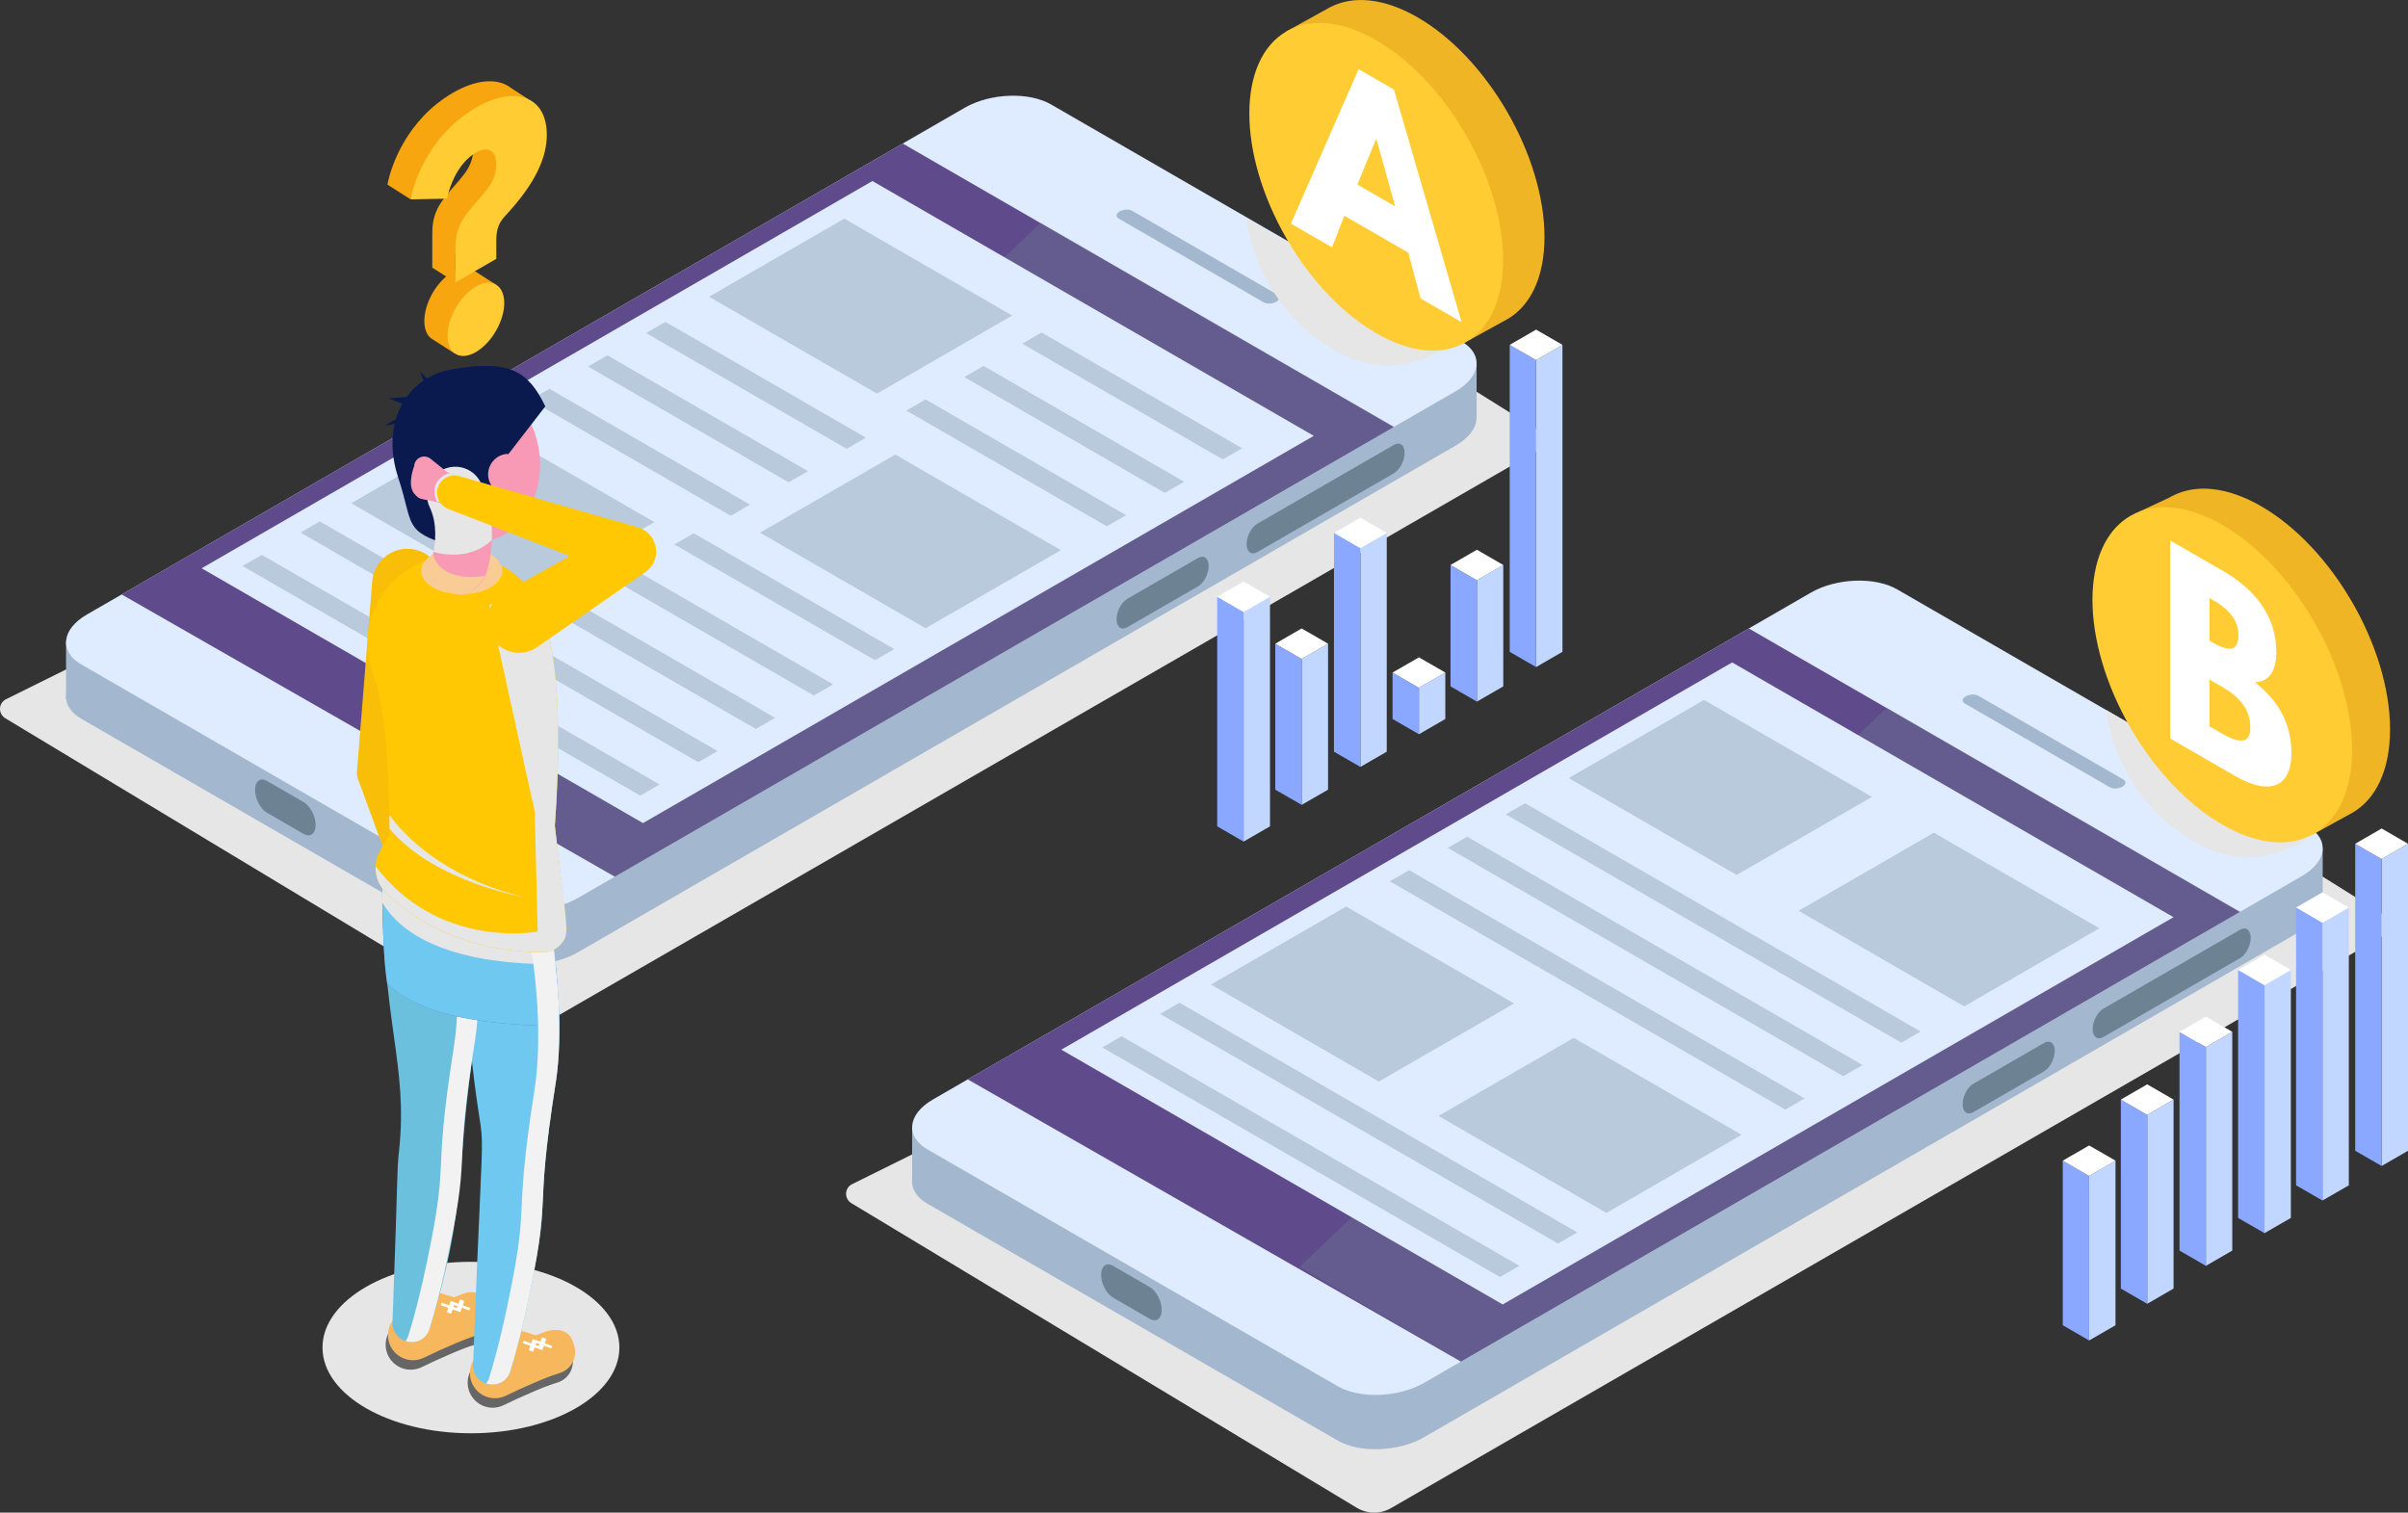 <?xml version="1.0" encoding="utf-8"?>
<!-- Generator: Adobe Illustrator 24.2.3, SVG Export Plug-In . SVG Version: 6.00 Build 0)  -->
<svg version="1.1" id="Layer_1" xmlns="http://www.w3.org/2000/svg" xmlns:xlink="http://www.w3.org/1999/xlink" x="0px" y="0px"
	 viewBox="0 0 497.66 312.65" style="enable-background:new 0 0 497.66 312.65;" xml:space="preserve">
<rect x="0" y="0" width="497.66" height="312.65" fill="#333333" stroke="none"/>
<style type="text/css">
	.st0{fill:#F1F5F7;}
	.st1{fill:none;stroke:#FFFFFF;stroke-miterlimit:10;}
	.st2{fill:#F0F5F7;}
	.st3{fill:none;stroke:#80EF4A;stroke-miterlimit:10;}
	.st4{fill:none;stroke:#80EF4A;stroke-width:5;stroke-linecap:round;stroke-miterlimit:10;}
	.st5{fill:none;stroke:#80EF4A;stroke-width:5;stroke-linecap:round;stroke-miterlimit:10;stroke-dasharray:0,15.166,0,0,0,0;}
	.st6{fill:#80EF4A;}
	.st7{fill:#FFFFFF;}
	.st8{fill:#EEEEEE;}
	.st9{fill:#98C0D9;}
	.st10{fill:#3E5B81;}
	.st11{fill:#4D4D4D;}
	.st12{fill:none;}
	.st13{fill:none;stroke:#CCCCCC;stroke-width:0.25;stroke-miterlimit:10;}
	.st14{clip-path:url(#SVGID_4_);}
	.st15{clip-path:url(#SVGID_8_);}
	.st16{clip-path:url(#SVGID_10_);}
	.st17{fill:none;stroke:#80EF4A;stroke-width:5;stroke-linecap:round;stroke-miterlimit:10;stroke-dasharray:0,16.366,0,0,0,0;}
	.st18{fill:#F2F2F2;}
	.st19{fill:#EF4446;}
	.st20{clip-path:url(#SVGID_14_);fill:#FFFFFF;}
	.st21{clip-path:url(#SVGID_14_);}
	.st22{opacity:0.6;}
	.st23{fill:none;stroke:#F2F2F2;stroke-width:5;stroke-miterlimit:10;}
	.st24{fill:none;stroke:#FFFFFF;stroke-width:2;stroke-linecap:round;stroke-miterlimit:10;}
	.st25{clip-path:url(#SVGID_18_);}
	.st26{clip-path:url(#SVGID_20_);}
	.st27{fill:#05365E;stroke:#FFFFFF;stroke-width:0.25;stroke-miterlimit:10;}
	.st28{fill:#05365E;stroke:#FFFFFF;stroke-width:0.75;stroke-miterlimit:10;}
	.st29{fill:#05365E;stroke:#FFFFFF;stroke-miterlimit:10;}
	.st30{fill:#05365E;}
	.st31{fill:#05365E;stroke:#FFFFFF;stroke-width:0.5;stroke-miterlimit:10;}
	.st32{clip-path:url(#SVGID_22_);}
	.st33{clip-path:url(#SVGID_24_);fill:#E0E0E0;}
	.st34{clip-path:url(#SVGID_28_);}
	.st35{clip-path:url(#SVGID_30_);fill-rule:evenodd;clip-rule:evenodd;fill:#FFFFFF;}
	.st36{clip-path:url(#SVGID_34_);}
	.st37{clip-path:url(#SVGID_36_);fill-rule:evenodd;clip-rule:evenodd;fill:#FFFFFF;}
	.st38{clip-path:url(#SVGID_38_);}
	.st39{clip-path:url(#SVGID_40_);fill:#FFFFFF;}
	.st40{clip-path:url(#SVGID_44_);fill-rule:evenodd;clip-rule:evenodd;fill:#FFFFFF;}
	.st41{clip-path:url(#SVGID_48_);fill-rule:evenodd;clip-rule:evenodd;fill:#FFFFFF;}
	.st42{clip-path:url(#SVGID_50_);}
	.st43{clip-path:url(#SVGID_52_);fill:#D9D9D9;}
	.st44{clip-path:url(#SVGID_54_);}
	.st45{clip-path:url(#SVGID_56_);fill:#F2F2F2;}
	.st46{clip-path:url(#SVGID_58_);}
	.st47{clip-path:url(#SVGID_60_);}
	.st48{clip-path:url(#SVGID_62_);}
	.st49{clip-path:url(#SVGID_68_);}
	.st50{clip-path:url(#SVGID_70_);fill-rule:evenodd;clip-rule:evenodd;fill:#FFFFFF;}
	.st51{clip-path:url(#SVGID_74_);}
	.st52{clip-path:url(#SVGID_76_);fill-rule:evenodd;clip-rule:evenodd;fill:#FFFFFF;}
	.st53{clip-path:url(#SVGID_78_);}
	.st54{clip-path:url(#SVGID_80_);fill:none;stroke:#FFFFFF;stroke-width:2;stroke-miterlimit:10;}
	.st55{clip-path:url(#SVGID_82_);fill-rule:evenodd;clip-rule:evenodd;fill:#FFFFFF;}
	.st56{clip-path:url(#SVGID_86_);fill-rule:evenodd;clip-rule:evenodd;fill:#FFFFFF;}
	.st57{clip-path:url(#SVGID_88_);}
	.st58{clip-path:url(#SVGID_90_);fill:#D9D9D9;}
	.st59{clip-path:url(#SVGID_92_);}
	.st60{clip-path:url(#SVGID_94_);fill:#FFFFFF;}
	.st61{clip-path:url(#SVGID_96_);}
	.st62{clip-path:url(#SVGID_98_);fill:#F2F2F2;}
	.st63{clip-path:url(#SVGID_100_);}
	.st64{clip-path:url(#SVGID_102_);fill:#FFFFFF;}
	.st65{clip-path:url(#SVGID_104_);}
	.st66{clip-path:url(#SVGID_106_);fill:#D9D9D9;}
	.st67{clip-path:url(#SVGID_108_);}
	.st68{fill:#E6E6E6;}
	.st69{clip-path:url(#SVGID_110_);}
	.st70{clip-path:url(#SVGID_112_);}
	.st71{clip-path:url(#SVGID_114_);}
	.st72{clip-path:url(#SVGID_116_);}
	.st73{clip-path:url(#SVGID_118_);}
	.st74{clip-path:url(#SVGID_120_);}
	.st75{fill:none;stroke:#80EF4A;stroke-width:5;stroke-linecap:round;stroke-miterlimit:10;stroke-dasharray:0,15.89,0,0,0,0;}
	.st76{clip-path:url(#SVGID_122_);}
	.st77{fill:#B3B3B3;}
	.st78{fill:none;stroke:#80EF4A;stroke-width:5;stroke-linecap:round;stroke-miterlimit:10;stroke-dasharray:0,15.945,0,0,0,0;}
	.st79{fill:none;stroke:#80EF4A;stroke-width:5;stroke-linecap:round;stroke-miterlimit:10;stroke-dasharray:0,16.348,0,0,0,0;}
	.st80{fill:none;stroke:#80EF4A;stroke-width:5;stroke-linecap:round;stroke-miterlimit:10;stroke-dasharray:0,15.794,0,0,0,0;}
	.st81{fill:none;stroke:#80EF4A;stroke-width:5;stroke-linecap:round;stroke-miterlimit:10;stroke-dasharray:0,14.102,0,0,0,0;}
	.st82{fill:#808080;}
	.st83{clip-path:url(#SVGID_124_);}
	.st84{fill:#F6F6F6;}
	.st85{clip-path:url(#SVGID_126_);}
	.st86{fill:none;stroke:#B3B3B3;stroke-width:5;stroke-miterlimit:10;}
	.st87{fill:none;stroke:#3AA986;stroke-width:5;stroke-linecap:round;stroke-miterlimit:10;}
	.st88{opacity:0.24;fill:url(#SVGID_127_);}
	.st89{opacity:0.24;fill:url(#SVGID_128_);}
	.st90{opacity:0.53;}
	.st91{fill:#8AA8FF;}
	.st92{fill:#DEEBFF;}
	.st93{fill:#C1D7FF;}
	.st94{fill:#7D9CEA;}
	.st95{fill:#D7E4FF;}
	.st96{fill:#232A94;}
	.st97{fill:#353DA5;}
	.st98{opacity:0.41;fill:#8AA8FF;}
	.st99{fill:#262A95;}
	.st100{fill:#353FB0;}
	.st101{opacity:0.32;fill:#6D8192;}
	.st102{fill:#DFECFF;}
	.st103{fill:#CCCCCC;}
	.st104{opacity:0.15;fill:#34B2CC;}
	.st105{opacity:0.41;fill:#FFFFFF;}
	.st106{fill:url(#SVGID_129_);}
	.st107{fill:url(#SVGID_130_);}
	.st108{fill:url(#SVGID_131_);}
	.st109{fill:url(#SVGID_132_);}
	.st110{opacity:0.24;fill:url(#SVGID_133_);}
	.st111{opacity:0.24;fill:url(#SVGID_134_);}
	.st112{fill:url(#SVGID_135_);}
	.st113{fill:url(#SVGID_136_);}
	.st114{fill:url(#SVGID_137_);}
	.st115{fill:url(#SVGID_138_);}
	.st116{fill:#F89AB5;}
	.st117{fill:#644CD8;}
	.st118{opacity:0.24;fill:url(#SVGID_139_);}
	.st119{fill:#41409E;}
	.st120{fill:#343475;}
	.st121{fill:#443A90;}
	.st122{fill:#704BF1;}
	.st123{fill:#8066FF;}
	.st124{fill:#0A1A4E;}
	.st125{opacity:0.24;fill:url(#SVGID_140_);}
	.st126{fill:#CE59D1;}
	.st127{fill:#6A6ACC;}
	.st128{fill:#7575E7;}
	.st129{fill:#E655E2;}
	.st130{fill:#FF64FF;}
	.st131{fill:#E647E1;}
	.st132{fill:#F9CD93;}
	.st133{fill:#F57F17;}
	.st134{fill:#F4D03F;}
	.st135{fill:#FBC02D;}
	.st136{fill:#FDD835;}
	.st137{fill:#FFEE58;}
	.st138{opacity:0.24;fill:url(#SVGID_141_);}
	.st139{opacity:0.24;fill:url(#SVGID_142_);}
	.st140{fill:url(#SVGID_143_);}
	.st141{fill:url(#SVGID_144_);}
	.st142{fill:url(#SVGID_145_);}
	.st143{fill:url(#SVGID_146_);}
	.st144{opacity:0.24;fill:url(#SVGID_147_);}
	.st145{opacity:0.24;fill:url(#SVGID_148_);}
	.st146{opacity:0.24;fill:url(#SVGID_149_);}
	.st147{opacity:0.24;fill:url(#SVGID_150_);}
	.st148{fill:url(#SVGID_151_);}
	.st149{fill:url(#SVGID_152_);}
	.st150{fill:url(#SVGID_153_);}
	.st151{fill:url(#SVGID_154_);}
	.st152{opacity:0.24;fill:url(#SVGID_155_);}
	.st153{opacity:0.24;fill:url(#SVGID_156_);}
	.st154{fill:#A3B7CE;}
	.st155{fill:#6D8293;}
	.st156{fill:#5F4B8B;}
	.st157{opacity:0.32;fill:#6D8293;}
	.st158{fill:#BACADD;}
	.st159{fill:#F7A60F;}
	.st160{fill:#FFCC33;}
	.st161{fill:#EFB525;}
	.st162{fill:#F9BF08;}
	.st163{fill:#F7B75D;}
	.st164{fill:#666666;}
	.st165{fill:#6BC0DD;}
	.st166{fill:#6FC8F0;}
	.st167{fill:#566CD2;}
	.st168{fill:#FFC803;}
	.st169{fill:#F9CC95;}
	.st170{fill:#E6E6E6;stroke:#C65C47;stroke-width:2;stroke-miterlimit:10;}
	.st171{fill:none;stroke:#B3B3B3;stroke-miterlimit:10;}
	.st172{fill:none;stroke:#3AA986;stroke-width:3;stroke-miterlimit:10;}
	.st173{fill:#6394C7;}
	.st174{fill:#D9F6FB;}
	.st175{fill:#EDFFFF;}
	.st176{fill:#96B1B6;}
	.st177{fill:#AEB5B6;}
	.st178{fill:#CAE2E6;}
	.st179{fill:#DAEBF0;}
	.st180{fill:#93A9AD;}
	.st181{fill:#C65C47;}
	.st182{fill:#00A8E8;}
	.st183{fill:#3AA986;}
	.st184{opacity:0.5;fill:#93A9AD;}
	.st185{fill:#495E6E;}
	.st186{fill:#4C6886;}
	.st187{fill:#70869E;}
	.st188{fill:#C9313D;}
	.st189{fill:#C6CFD8;}
	.st190{fill:#DDE2E8;}
	.st191{fill:#323436;}
	.st192{fill:#FAB748;}
	.st193{fill:#63686C;}
	.st194{fill:#FFCC90;}
	.st195{fill:#FBC56D;}
	.st196{fill:#D45A64;}
	.st197{fill:#F4BF4C;}
	.st198{fill:#D0E9ED;}
	.st199{fill:#E1F2F8;}
	.st200{fill:#98AEB3;}
	.st201{opacity:0.5;fill:#98AEB3;}
	.st202{fill:#9BD470;}
	.st203{fill:#D3EEF3;}
	.st204{fill:#E5F9FE;}
	.st205{fill:#95AEB2;}
	.st206{fill:#ABB1B2;}
	.st207{fill:#EEF5F9;}
	.st208{fill:none;stroke:#F2F2F2;stroke-miterlimit:10;}
	.st209{fill:none;stroke:#F2F2F2;stroke-width:0.5;stroke-miterlimit:10;}
	.st210{fill:none;stroke:#F2F2F2;stroke-width:2;stroke-miterlimit:10;}
	.st211{fill:none;stroke:#3AA986;stroke-miterlimit:10;}
	.st212{fill:none;stroke:#E6E6E6;stroke-miterlimit:10;}
	.st213{fill:none;stroke:#C65C47;stroke-miterlimit:10;}
</style>
<g>
	<g>
		<g>
			<path class="st68" d="M305.17,80.97l12.98,8.13c0.67,0.42,1.06,1.15,1.05,1.94c-0.01,0.78-0.44,1.5-1.12,1.9L112.6,211.5
				c-2.18,1.26-4.88,1.23-7.04-0.07L1.08,148.45c-0.7-0.42-1.11-1.19-1.08-2.01c0.03-0.82,0.51-1.55,1.24-1.91l12.41-6.15
				l123.97,20.74L305.17,80.97z"/>
			<g>
				<g>
					<g>
						<polygon class="st154" points="305.17,86.15 305.17,75.09 293.64,81.61 300.27,89.12 						"/>
						<polygon class="st154" points="13.65,132.58 13.65,144.59 19.45,143.68 21.68,136.32 						"/>
						<path class="st154" d="M101.58,197.51l-84.79-48.95c-4.61-2.66-4.09-7.28,1.17-10.31L199.38,33.5
							c5.25-3.03,13.25-3.34,17.86-0.67l84.79,48.95c4.61,2.66,4.09,7.28-1.17,10.31L119.44,196.83
							C114.18,199.87,106.19,200.17,101.58,197.51z"/>
						<path class="st155" d="M62.76,172.37l-7.58-4.38c-1.36-0.79-2.47-2.9-2.47-4.71l0,0c0-1.82,1.1-2.65,2.47-1.86l7.58,4.38
							c1.36,0.79,2.47,2.9,2.47,4.71v0C65.23,172.32,64.12,173.16,62.76,172.37z"/>
						<g>
							<path class="st102" d="M101.58,186.28l-84.79-48.95c-4.61-2.66-4.09-7.28,1.17-10.31L199.38,22.27
								c5.25-3.03,13.25-3.34,17.86-0.67l84.79,48.95c4.61,2.66,4.09,7.28-1.17,10.31L119.44,185.61
								C114.18,188.64,106.19,188.94,101.58,186.28z"/>
							<polygon class="st156" points="127.07,181.2 25.14,122.87 186.57,29.67 288.05,88.26 							"/>
							<path class="st154" d="M261.17,62.49l-29.96-17.3c-0.67-0.39-0.58-1.06,0.19-1.5l0,0c0.77-0.44,1.94-0.49,2.6-0.11
								l29.96,17.3c0.67,0.39,0.58,1.06-0.19,1.5l0,0C263,62.82,261.84,62.87,261.17,62.49z"/>
						</g>
						<g>
							<path class="st155" d="M247.59,121.2l-14.63,8.45c-1.21,0.7-2.2-0.04-2.2-1.66l0,0c0-1.62,0.98-3.5,2.2-4.2l14.63-8.45
								c1.21-0.7,2.2,0.04,2.2,1.66l0,0C249.79,118.62,248.8,120.5,247.59,121.2z"/>
							<path class="st155" d="M288.09,97.81l-28.25,16.31c-1.21,0.7-2.2-0.04-2.2-1.66l0,0c0-1.62,0.98-3.5,2.2-4.2l28.25-16.31
								c1.21-0.7,2.2,0.04,2.2,1.66v0C290.29,95.23,289.31,97.11,288.09,97.81z"/>
						</g>
					</g>
				</g>
				<polygon class="st157" points="288.08,88.2 215.1,46.06 93.73,161.65 127.07,181.2 				"/>
			</g>
		</g>
		<g>
			<path class="st68" d="M480.03,181.2l12.98,8.13c0.67,0.42,1.06,1.15,1.05,1.94c-0.01,0.78-0.44,1.5-1.12,1.9L287.46,311.73
				c-2.18,1.26-4.88,1.23-7.04-0.07l-104.48-62.98c-0.7-0.42-1.11-1.19-1.08-2.01c0.03-0.82,0.51-1.55,1.24-1.91l12.41-6.15
				l123.97,20.74L480.03,181.2z"/>
			<g>
				<g>
					<g>
						<polygon class="st154" points="480.03,186.38 480.03,175.32 468.5,181.84 475.13,189.35 						"/>
						<polygon class="st154" points="188.51,232.81 188.51,244.82 194.31,243.91 196.54,236.55 						"/>
						<path class="st154" d="M276.44,297.74l-84.79-48.95c-4.61-2.66-4.09-7.28,1.17-10.31l181.42-104.75
							c5.25-3.03,13.25-3.34,17.86-0.67l84.79,48.95c4.61,2.66,4.09,7.28-1.17,10.31L294.3,297.07
							C289.04,300.1,281.05,300.4,276.44,297.74z"/>
						<path class="st155" d="M237.62,272.6l-7.58-4.38c-1.36-0.79-2.47-2.9-2.47-4.71l0,0c0-1.82,1.1-2.65,2.47-1.86l7.58,4.38
							c1.36,0.79,2.47,2.9,2.47,4.71v0C240.09,272.55,238.98,273.39,237.62,272.6z"/>
						<g>
							<path class="st102" d="M276.44,286.51l-84.79-48.95c-4.61-2.66-4.09-7.28,1.17-10.31L374.24,122.5
								c5.25-3.03,13.25-3.34,17.86-0.67l84.79,48.95c4.61,2.66,4.09,7.28-1.17,10.31L294.3,285.84
								C289.04,288.87,281.05,289.17,276.44,286.51z"/>
							<polygon class="st156" points="301.93,281.43 200,223.1 361.43,129.9 462.91,188.49 							"/>
							<path class="st154" d="M436.03,162.72l-29.96-17.3c-0.67-0.39-0.58-1.06,0.19-1.5l0,0c0.77-0.44,1.94-0.49,2.6-0.11
								l29.96,17.3c0.67,0.39,0.58,1.06-0.19,1.5l0,0C437.86,163.05,436.7,163.1,436.03,162.72z"/>
						</g>
						<g>
							<path class="st155" d="M422.45,221.43l-14.63,8.45c-1.21,0.7-2.2-0.04-2.2-1.66l0,0c0-1.62,0.98-3.5,2.2-4.2l14.63-8.45
								c1.21-0.7,2.2,0.04,2.2,1.66l0,0C424.64,218.85,423.66,220.73,422.45,221.43z"/>
							<path class="st155" d="M462.95,198.04l-28.25,16.31c-1.21,0.7-2.2-0.04-2.2-1.66l0,0c0-1.62,0.98-3.5,2.2-4.2l28.25-16.31
								c1.21-0.7,2.2,0.04,2.2,1.66v0C465.15,195.46,464.17,197.34,462.95,198.04z"/>
						</g>
					</g>
				</g>
				<polygon class="st157" points="462.94,188.43 389.96,146.29 268.59,261.88 301.93,281.43 				"/>
			</g>
		</g>
		<g>
			<polygon class="st102" points="132.89,170.13 41.67,117.46 180.3,37.42 271.52,90.09 			"/>
			<g>
				<polygon class="st158" points="252.71,94.96 211.26,71.03 215.25,68.72 256.7,92.65 				"/>
				<polygon class="st158" points="240.73,101.88 199.28,77.94 203.27,75.64 244.72,99.57 				"/>
				<polygon class="st158" points="228.75,108.79 187.3,84.86 191.29,82.56 232.74,106.49 				"/>
				<polygon class="st158" points="180.82,136.46 139.37,112.53 143.37,110.22 184.82,134.16 				"/>
			</g>
			<g>
				<polygon class="st158" points="168.19,143.76 126.74,119.82 130.73,117.52 172.18,141.45 				"/>
				<polygon class="st158" points="156.21,150.67 114.76,126.74 118.75,124.44 160.2,148.37 				"/>
			</g>
			<g>
				<polygon class="st158" points="144.31,157.54 62.1,110.08 66.09,107.77 148.3,155.24 				"/>
				<polygon class="st158" points="132.33,164.46 50.12,116.99 54.11,114.69 136.32,162.15 				"/>
			</g>
			<g>
				<polygon class="st158" points="174.97,92.77 133.52,68.84 137.52,66.53 178.97,90.47 				"/>
				<polygon class="st158" points="162.99,99.69 121.54,75.76 125.54,73.45 166.99,97.38 				"/>
				<polygon class="st158" points="151.01,106.61 109.56,82.67 113.55,80.37 155.01,104.3 				"/>
			</g>
			<polygon class="st158" points="181.24,81.36 146.53,61.33 174.49,45.19 209.19,65.22 			"/>
			<polygon class="st158" points="191.29,129.86 157.07,110.1 185.03,93.96 219.25,113.72 			"/>
			<polygon class="st158" points="107.29,124.06 72.59,104.02 100.54,87.88 135.25,107.92 			"/>
		</g>
		<g>
			<polygon class="st102" points="310.56,269.62 219.34,216.96 357.98,136.92 449.2,189.58 			"/>
			<g>
				<polygon class="st158" points="321.99,257.03 239.77,209.57 243.77,207.26 325.98,254.73 				"/>
				<polygon class="st158" points="310.01,263.95 227.79,216.49 231.79,214.18 314,261.64 				"/>
			</g>
			<g>
				<polygon class="st158" points="392.93,215.52 311.2,168.33 315.19,166.03 396.93,213.21 				"/>
				<polygon class="st158" points="380.95,222.44 299.22,175.25 303.21,172.94 384.94,220.13 				"/>
				<polygon class="st158" points="368.97,229.35 287.24,182.17 291.23,179.86 372.96,227.05 				"/>
			</g>
			<polygon class="st158" points="358.91,180.85 324.21,160.82 352.17,144.68 386.87,164.71 			"/>
			<polygon class="st158" points="405.94,208.01 371.72,188.25 399.67,172.11 433.9,191.87 			"/>
			<polygon class="st158" points="284.97,223.55 250.26,203.51 278.22,187.37 312.92,207.41 			"/>
			<polygon class="st158" points="332,250.7 297.29,230.66 325.25,214.52 359.95,234.56 			"/>
		</g>
		<path class="st68" d="M435.31,146.77c0,0,1.32,17.5,18.36,27.35c13.44,7.77,24.97-2.01,24.97-2.01L435.31,146.77z"/>
		<path class="st68" d="M257.65,45.19c0,0,1.32,17.5,18.36,27.35c13.44,7.77,24.97-2.01,24.97-2.01L257.65,45.19z"/>
		<g>
			<path class="st159" d="M109.07,20.43l-3.5-2.27l0,0c-2.69-2.11-7.13-1.77-11.88,0.97c-9.79,5.65-12.8,15.38-13.45,18.22
				c0,0.02-0.01,0.03-0.01,0.05c-0.02,0.09-0.04,0.17-0.05,0.25c-0.01,0.03-0.01,0.06-0.02,0.09c-0.01,0.03-0.01,0.06-0.02,0.09
				c-0.01,0.04-0.01,0.07-0.02,0.1c0,0.02-0.01,0.03-0.01,0.05c-0.01,0.04-0.01,0.08-0.02,0.11c0,0.01,0,0.01,0,0.02
				c0,0.03-0.01,0.05-0.01,0.05l4.79,3.05c0.13-0.64,0.71-1.83,1.46-3.18l1.27-0.02c0.31-1.6,1.01-3.73,2.2-5.67
				c0.06-0.1,0.12-0.19,0.18-0.27c0.92-1.43,2.12-2.74,3.66-3.63c2.3-1.33,4.14-0.38,4.14,2.45c0,4.19-2.92,6.06-6.04,10.16
				c-2.3,3.04-2.4,5.23-2.4,7.83v6.44l2.87,1.83c-2.58,2.19-4.51,5.97-4.51,9.22c0,1.67,0.53,2.89,1.39,3.56l0,0l0.1,0.07
				c0.09,0.06,0.18,0.13,0.28,0.18l4.55,2.91l2.76-2.31l-0.15-3.84c1.18-1.52,2.08-3.35,2.51-5.14l3.39-2.94l-5.34-3.42l-0.08,0.1
				c-0.84-0.26-1.86-0.15-2.98,0.36l0.01-3.35l3.63-2.1v-3.31c0-1.95,0.05-3.63,1.79-5.52c4.91-5.26,8.65-10.96,8.65-16.75
				c0-1.16-0.14-2.18-0.38-3.09l0.89,0.37L109.07,20.43z"/>
			<g>
				<path class="st160" d="M84.87,41.21c0-0.3,2.2-12.44,13.61-19.02c7.67-4.43,14.53-2.6,14.53,5.73c0,5.79-3.73,11.49-8.65,16.75
					c-1.74,1.89-1.79,3.57-1.79,5.52v3.31l-8.44,4.87v-6.44c0-2.6,0.1-4.79,2.4-7.83c3.12-4.11,6.04-5.97,6.04-10.16
					c0-2.84-1.84-3.78-4.14-2.45c-3.68,2.13-5.47,6.71-6.04,9.57L84.87,41.21z M104.21,62.65c0,3.72-2.61,8.24-5.88,10.13
					c-3.22,1.86-5.83,0.35-5.83-3.37c0-3.78,2.61-8.3,5.83-10.16C101.6,57.37,104.21,58.87,104.21,62.65z"/>
			</g>
		</g>
		<g>
			<path class="st161" d="M319.2,49c0-16.72-11.74-37.06-26.23-45.42c-6.96-4.02-13.29-4.53-17.99-2.13l0-0.01l-0.34,0.19
				c-0.1,0.06-0.21,0.11-0.31,0.17l-8.52,4.72l3.63,0.36c-1.73,3.04-2.71,7.03-2.71,11.85c0,16.72,11.74,37.06,26.23,45.42
				c3.89,2.24,7.57,3.39,10.89,3.55l-0.3,2.66l7.9-4.35c0.02-0.01,0.04-0.02,0.07-0.04l0.01,0l0,0
				C316.27,63.22,319.2,57.35,319.2,49z"/>
			<g>
				
					<ellipse transform="matrix(0.866 -0.5 0.5 0.866 18.808 147.388)" class="st160" cx="284.43" cy="38.6" rx="21.41" ry="37.09"/>
				<g>
					<path class="st7" d="M302.07,66.59l-8.48-4.9l-2.56-9.48l-13.19-7.61l-2.56,6.52l-8.48-4.9l13.98-31.93l7.31,4.22L302.07,66.59
						z M284.47,28.79l-0.08-0.05l-3.86,9.41l7.81,4.51L284.47,28.79z"/>
				</g>
			</g>
		</g>
		<g>
			<path class="st161" d="M493.95,150.76c0-16.99-11.93-37.64-26.64-46.13c-7.07-4.08-13.5-4.6-18.27-2.16l0-0.01l-0.34,0.19
				c-0.11,0.06-0.21,0.11-0.32,0.18l-6.34,2.96l1.38,2.19c-1.76,3.09-2.75,7.14-2.75,12.03c0,16.99,11.93,37.64,26.64,46.13
				c3.95,2.28,7.69,3.44,11.06,3.61l-0.3,2.7l8.03-4.42c0.02-0.01,0.05-0.02,0.07-0.04l0.01,0l0,0
				C490.98,165.2,493.95,159.24,493.95,150.76z"/>
			<g>
				
					<ellipse transform="matrix(0.866 -0.5 0.5 0.866 -8.203 248.331)" class="st160" cx="459.29" cy="139.47" rx="21.91" ry="37.94"/>
				<g>
					<path class="st7" d="M459.53,118.07c6.1,3.52,10.91,8.93,10.91,16.72c0,3.77-1.42,6.18-4.43,6.23
						c4.43,3.45,7.56,8.09,7.56,14.68c0,6.75-4.25,8.95-11.6,4.71l-13.45-7.76v-40.93L459.53,118.07z M457.25,132.78
						c3.48,2.01,5.37,1.86,5.37-1.56c0-2.93-1.85-5.23-5.37-7.27l-0.64-0.37v8.83L457.25,132.78z M459.14,151.58
						c3.82,2.21,5.93,2.08,5.93-1.14c0-3.77-2.11-6.33-5.93-8.53l-2.53-1.46v9.67L459.14,151.58z"/>
				</g>
			</g>
		</g>
		<g>
			<path class="st162" d="M96.69,198.87l-0.21-0.66l-4.09-4.58l-1.07-4.38c0.07-0.44,0.06-0.9-0.05-1.35l-6.77-28.5l6.86-37.37
				c0.73-3.96-1.89-7.75-5.85-8.48c-3.96-0.73-7.75,1.89-8.48,5.85c-0.04,0.24-0.08,0.49-0.1,0.73l-3.11,38.71l-0.05,0.57
				c-0.05,0.57,0.04,1.15,0.23,1.65l10.56,28.85c0.14,0.37,0.34,0.69,0.57,0.98l1.71,4.58c0.69,1.85,2.13,3.31,3.97,4.04l3.65,1.44
				C95.78,201.48,97.12,200.23,96.69,198.87z"/>
			<ellipse class="st68" cx="97.33" cy="278.53" rx="30.68" ry="17.72"/>
			<path class="st163" d="M112.21,279.53c0.73,1.67,2.66,2.43,4.33,1.7c1.67-0.73,2.43-2.66,1.7-4.33c-0.73-1.67-2.66-2.43-4.33-1.7
				C112.25,275.93,111.48,277.87,112.21,279.53z"/>
			<g>
				<g>
					<path class="st164" d="M104.1,290.44c1.81-0.89,3.64-1.72,5.48-2.51c1.84-0.81,3.69-1.58,5.61-2.16
						c2.4-0.73,3.74-3.27,3.01-5.66c-0.73-2.4-3.27-3.75-5.66-3.01c-0.15,0.04-0.3,0.1-0.43,0.16c-1.85,0.78-3.76,1.37-5.69,1.93
						c-1.92,0.58-3.86,1.11-5.82,1.58c-2.78,0.68-4.48,3.48-3.8,6.25c0.68,2.78,3.48,4.48,6.25,3.8
						C103.41,290.73,103.77,290.59,104.1,290.44z"/>
				</g>
				<g>
					<path class="st163" d="M104.57,288.48c1.81-0.89,3.64-1.72,5.48-2.51c1.84-0.81,3.69-1.58,5.61-2.16
						c2.4-0.73,3.74-3.27,3.01-5.66c-0.73-2.4-3.27-3.74-5.66-3.01c-0.15,0.04-0.3,0.1-0.43,0.16c-1.85,0.78-3.76,1.37-5.69,1.93
						c-1.92,0.58-3.86,1.11-5.82,1.58c-2.78,0.68-4.48,3.48-3.8,6.25c0.68,2.78,3.48,4.48,6.25,3.8
						C103.88,288.77,104.25,288.63,104.57,288.48z"/>
				</g>
				<polygon class="st163" points="110.77,275.99 107.74,275.09 105.9,281.97 				"/>
				<path class="st7" d="M110.14,276.76l-0.01,0.02l-0.03-0.01l-0.32,0.9l-1.55-0.56l-0.18,0.51l1.55,0.56l-0.32,0.9l0.89,0.32
					l0.32-0.9l1.55,0.56l0.01-0.02l0.03,0.01l0.32-0.9l1.55,0.56l0.18-0.51l-1.55-0.56l0.32-0.9l-0.89-0.32l-0.32,0.9L110.14,276.76
					z M110.68,277.98l0.14-0.4l0.69,0.25l-0.14,0.4L110.68,277.98z"/>
			</g>
			<g>
				<g>
					<path class="st164" d="M87.15,282.58c1.81-0.89,3.64-1.72,5.48-2.51c1.84-0.81,3.69-1.58,5.61-2.16
						c2.4-0.73,3.75-3.27,3.01-5.66c-0.73-2.4-3.27-3.74-5.66-3.01c-0.15,0.04-0.3,0.1-0.43,0.16c-1.85,0.78-3.76,1.37-5.69,1.93
						c-1.92,0.58-3.86,1.11-5.82,1.58c-2.78,0.68-4.48,3.48-3.8,6.25c0.68,2.78,3.48,4.48,6.25,3.8
						C86.46,282.88,86.83,282.74,87.15,282.58z"/>
				</g>
				<g>
					<path class="st163" d="M87.63,280.62c1.81-0.89,3.64-1.72,5.48-2.51c1.84-0.81,3.69-1.58,5.61-2.16
						c2.4-0.73,3.75-3.27,3.01-5.66c-0.73-2.4-3.27-3.74-5.66-3.01c-0.15,0.04-0.3,0.1-0.43,0.16c-1.85,0.78-3.76,1.37-5.69,1.93
						c-1.92,0.58-3.86,1.11-5.82,1.58c-2.78,0.68-4.48,3.48-3.8,6.25c0.68,2.78,3.48,4.48,6.25,3.8
						C86.94,280.91,87.31,280.78,87.63,280.62z"/>
				</g>
				<polygon class="st163" points="93.83,268.13 90.8,267.24 88.96,274.11 				"/>
				<path class="st7" d="M93.2,268.91l-0.01,0.02l-0.03-0.01l-0.32,0.9l-1.55-0.56l-0.18,0.51l1.55,0.56l-0.32,0.9l0.89,0.32
					l0.32-0.9l1.55,0.56l0.01-0.02l0.03,0.01l0.32-0.9l1.55,0.56l0.18-0.51l-1.55-0.56l0.32-0.9l-0.89-0.32l-0.32,0.9L93.2,268.91z
					 M93.73,270.13l0.14-0.4l0.69,0.25l-0.14,0.4L93.73,270.13z"/>
			</g>
			<g>
				<path class="st165" d="M88.79,274.64c7.95-25.55,5.23-33.34,9.43-59.9c1.43-9.22,0.72-24.98-2.47-36.74
					c-2.59-9.55-16.72-7.67-16.77,2.19c-0.16,31.7,5.46,39.57,3.47,57.9c-0.47,4.36-0.11,2.34-1.33,35.13
					c-0.09,2.42,1.72,4.1,3.77,4.18C86.7,277.47,88.27,276.29,88.79,274.64z"/>
			</g>
			<g>
				<g>
					<path class="st166" d="M105.46,283.42c1.23-3.96,2.2-7.84,3.09-11.79c5.95-27.15,1.52-17.6,6.34-48.11
						c1.46-9.41,0.7-25.08-2.47-36.74c-2.59-9.55-16.72-7.67-16.77,2.19l0,0.25c-0.03,7.68,0.65,15.2,1.12,22.86
						c3.64,37.19,3.53,2.62,1.01,69.93C97.61,286.76,104.12,287.74,105.46,283.42z"/>
				</g>
			</g>
			<path class="st18" d="M84.41,276.03c1.23-3.96,2.2-7.84,3.09-11.79c5.95-27.15,1.52-17.6,6.34-48.11
				c1.46-9.41,0.7-25.08-2.47-36.74c-1.21-4.47-4.96-6.44-8.6-6.25c4.39-2.77,11.25-1.5,12.97,4.87
				c3.16,11.66,3.93,27.34,2.47,36.74c-4.82,30.51-0.38,20.96-6.34,48.11c-0.89,3.95-1.86,7.83-3.09,11.79
				c-0.74,2.39-3.06,3.15-4.96,2.55C84.06,276.87,84.27,276.49,84.41,276.03z"/>
			<path class="st167" d="M113.03,188.01c-16.84,1.21-24.79-1.95-32.53-15.06c0,0-1.13,3.36-1.3,4.78
				c-0.16,1.42-0.45,18.04,0.85,25.67c6.65,5.94,17.03,8.35,35.54,8.73C115.6,212.13,115.13,194.5,113.03,188.01z"/>
			<path class="st166" d="M113.03,188.01c-16.84,1.21-24.79-1.95-32.53-15.06c0,0-1.13,3.36-1.3,4.78
				c-0.16,1.42-0.45,18.04,0.85,25.67c6.65,5.94,17.03,8.35,35.54,8.73C115.6,212.13,115.13,194.5,113.03,188.01z"/>
			<path class="st68" d="M79.21,177.72c0.16-1.42,1.3-4.78,1.3-4.78c7.74,13.11,15.69,16.27,32.53,15.06
				c0.84,2.59,1.41,6.96,1.8,11.27c-4.52,0.02-28.04,0.4-35.81-12.69C79.01,182.46,79.14,178.31,79.21,177.72z"/>
			<path class="st18" d="M101.09,284.8c1.23-3.96,2.2-7.84,3.09-11.79c5.95-27.15,1.52-17.6,6.34-48.11
				c1.46-9.41,0.7-25.08-2.47-36.74c-1.21-4.47-4.96-6.44-8.6-6.25c4.39-2.77,11.25-1.5,12.97,4.87
				c3.16,11.66,3.93,27.34,2.47,36.74c-4.82,30.51-0.38,20.96-6.34,48.11c-0.89,3.95-1.86,7.83-3.09,11.79
				c-0.74,2.39-3.06,3.15-4.96,2.55C100.74,285.63,100.95,285.25,101.09,284.8z"/>
			<path class="st168" d="M76.69,137.94L76.69,137.94c-2.61-8.97,2.04-18.29,10.92-21.95c9.5-3.92,20.38,0.61,24.29,10.11
				c4.03,10.46,3.9,28.72,2.77,44.6h0l2.41,20.7c0.16,1.39-0.28,2.78-1.22,3.82c-0.93,1.04-2.27,1.63-3.67,1.62
				c-17.25-0.14-27.52-7.48-32.47-12.39c-2.3-2.28-2.78-5.82-1.16-8.62l1.93-3.34c-0.02-10.78-0.57-24.2-2.83-31.61
				C77.38,140.28,76.69,137.94,76.69,137.94z"/>
			<path class="st68" d="M80.47,168.41c0,0,7.63,12.09,27.81,17.03c0,0-18.57-3.16-27.78-14.16
				C80.49,170.34,80.48,169.38,80.47,168.41L80.47,168.41z"/>
			<path class="st169" d="M89.49,114.57c-3.28,1.89-3.28,4.96,0,6.85c3.28,1.89,8.59,1.89,11.86,0c3.28-1.89,3.28-4.96,0-6.85
				C98.07,112.68,92.76,112.68,89.49,114.57z"/>
			<path class="st68" d="M77.63,179.07c12.75,16.73,31.98,13.75,33.49,13.48l-0.61-24.77l-9.38-42.67l7.65-4.08
				c1.27,1.47,2.34,3.17,3.12,5.07c4.03,10.46,3.9,28.72,2.77,44.6h0c2.59,22.21,3.15,22.34,1.19,24.52
				c-0.81,0.91-1.71,1.31-2.53,1.49c-0.37,0.09-0.75,0.13-1.14,0.13c-0.05,0-0.09,0-0.14,0c-0.34,0-0.62-0.02-0.83-0.03l0,0
				c-16.65-0.4-26.65-7.54-31.5-12.35C78.26,183,77.54,181.03,77.63,179.07z"/>
			<g>
				<g>
					<path class="st116" d="M94.97,122.53c2.48,0,4.79-1.59,5.58-4.09c0.32-0.99,2.96-9.96-1.16-18.64
						c-1.39-2.92-4.88-4.16-7.8-2.77c-2.92,1.39-4.16,4.88-2.77,7.8c2.16,4.55,0.59,10.01,0.58,10.06
						c-0.98,3.08,0.73,6.38,3.81,7.35C93.78,122.44,94.38,122.53,94.97,122.53z"/>
				</g>
			</g>
			
				<ellipse transform="matrix(0.995 -0.102 0.102 0.995 -9.248 10.512)" class="st116" cx="97.79" cy="95.36" rx="13.8" ry="16.73"/>
			<path class="st124" d="M93.49,76.32c11.87-2,15.65,0.35,19.21,7.67l-7.78,10.07l-5.3,16.49c-0.86,0.28-5.44,2.59-6.32,2.31
				c-10.08-3.16-7.74-4.25-10.95-13.97C78.58,87.53,83.82,77.95,93.49,76.32z"/>
			<path class="st116" d="M105.02,93.81l0.2,8.47c-2.34,0.06-4.28-1.79-4.34-4.13C100.83,95.81,102.69,93.87,105.02,93.81z"/>
			<path class="st68" d="M88.81,104.84c-1.39-2.92-0.15-6.41,2.77-7.8c2.92-1.39,6.41-0.15,7.8,2.77c1.98,4.17,2.39,8.4,2.26,11.79
				c-0.3,0.33-4.31,4.55-12.07,2.49l0,0C89.93,112.39,90.48,108.35,88.81,104.84z"/>
			<path class="st169" d="M89.49,114.57c0,0,0.88,5.87,10.76,4.47c0,0-2.58,5.66-9,2.81l-2.72-4.63L89.49,114.57z"/>
			<path class="st116" d="M85.6,96.33c-0.43,1.16-1.45,4.52,0.34,6.05c0.3,0.38,0.73,0.65,1.23,0.76l4.1,0.84l2.15,1.06l2.78-5.62
				l-3.87-1.91l0,0l-3.35-2.69c-0.62-0.5-1.46-0.6-2.18-0.26C86.09,94.88,85.64,95.57,85.6,96.33z"/>
			<path class="st68" d="M92.87,97.78c0,0-4.65,1.33-2.54,6l2.31-0.41l1.25-4.67v-0.41L92.87,97.78z"/>
			<path class="st168" d="M131.84,109L94.9,98.41c-1.76-0.5-3.65,0.41-4.32,2.15c-0.71,1.84,0.2,3.92,2.04,4.63l25.13,9.73
				l-13.71,7.7c-0.17,0.1-0.36,0.21-0.52,0.33c-2.98,2.07-3.73,6.17-1.66,9.15c2.07,2.98,6.17,3.73,9.15,1.66l21.96-15.22l0.41-0.28
				c0.95-0.66,1.68-1.64,2.03-2.83C136.19,112.67,134.6,109.79,131.84,109z"/>
			<polygon class="st124" points="91.03,80.8 86.76,76.82 88.85,81.64 80.31,82.34 85.76,84.51 79.49,87.94 85.42,87.04 			"/>
		</g>
	</g>
	<g>
		<g>
			<polygon class="st93" points="437.21,273.92 431.76,277.07 431.76,243.05 437.21,239.9 			"/>
			<polygon class="st91" points="426.31,273.92 431.76,277.07 431.76,243.05 426.31,239.9 			"/>
			<polygon class="st7" points="437.21,239.9 431.76,243.05 426.31,239.9 431.76,236.76 			"/>
		</g>
		<g>
			<polygon class="st93" points="449.21,266.34 443.76,269.49 443.76,230.43 449.21,227.28 			"/>
			<polygon class="st91" points="438.31,266.34 443.76,269.49 443.76,230.43 438.31,227.28 			"/>
			<polygon class="st7" points="449.21,227.28 443.76,230.43 438.31,227.28 443.76,224.13 			"/>
		</g>
		<g>
			<polygon class="st93" points="461.34,258.49 455.89,261.64 455.89,216.42 461.34,213.27 			"/>
			<polygon class="st91" points="450.44,258.49 455.89,261.64 455.89,216.42 450.44,213.27 			"/>
			<polygon class="st7" points="461.34,213.27 455.89,216.42 450.44,213.27 455.89,210.12 			"/>
		</g>
		<g>
			<polygon class="st93" points="473.45,251.74 468,254.88 468,203.63 473.45,200.48 			"/>
			<polygon class="st91" points="462.55,251.74 468,254.88 468,203.63 462.55,200.48 			"/>
			<polygon class="st7" points="473.45,200.48 468,203.63 462.55,200.48 468,197.33 			"/>
		</g>
		<g>
			<polygon class="st93" points="485.43,245 479.98,248.14 479.98,190.72 485.43,187.58 			"/>
			<polygon class="st91" points="474.53,245 479.98,248.14 479.98,190.72 474.53,187.58 			"/>
			<polygon class="st7" points="485.43,187.58 479.98,190.72 474.53,187.58 479.98,184.43 			"/>
		</g>
		<g>
			<polygon class="st93" points="497.66,237.86 492.21,241 492.21,177.55 497.66,174.4 			"/>
			<polygon class="st91" points="486.75,237.86 492.21,241 492.21,177.55 486.75,174.4 			"/>
			<polygon class="st7" points="497.66,174.4 492.21,177.55 486.75,174.4 492.21,171.25 			"/>
		</g>
	</g>
	<g>
		<g>
			<polygon class="st93" points="262.47,170.8 257.01,173.95 257.01,126.49 262.47,123.34 			"/>
			<polygon class="st91" points="251.56,170.8 257.01,173.95 257.01,126.49 251.56,123.34 			"/>
			<polygon class="st7" points="262.47,123.34 257.01,126.49 251.56,123.34 257.01,120.2 			"/>
		</g>
		<g>
			<polygon class="st93" points="274.47,163.22 269.01,166.36 269.01,136.19 274.47,133.05 			"/>
			<polygon class="st91" points="263.56,163.22 269.01,166.36 269.01,136.19 263.56,133.05 			"/>
			<polygon class="st7" points="274.47,133.05 269.01,136.19 263.56,133.05 269.01,129.9 			"/>
		</g>
		<g>
			<polygon class="st93" points="286.6,155.37 281.15,158.52 281.15,113.29 286.6,110.15 			"/>
			<polygon class="st91" points="275.69,155.37 281.15,158.52 281.15,113.29 275.69,110.15 			"/>
			<polygon class="st7" points="286.6,110.15 281.15,113.29 275.69,110.15 281.15,107 			"/>
		</g>
		<g>
			<polygon class="st93" points="298.7,148.61 293.25,151.76 293.25,142.16 298.7,139.01 			"/>
			<polygon class="st91" points="287.8,148.61 293.25,151.76 293.25,142.16 287.8,139.01 			"/>
			<polygon class="st7" points="298.7,139.01 293.25,142.16 287.8,139.01 293.25,135.87 			"/>
		</g>
		<g>
			<polygon class="st93" points="310.68,141.87 305.23,145.02 305.23,119.93 310.68,116.78 			"/>
			<polygon class="st91" points="299.78,141.87 305.23,145.02 305.23,119.93 299.78,116.78 			"/>
			<polygon class="st7" points="310.68,116.78 305.23,119.93 299.78,116.78 305.23,113.63 			"/>
		</g>
		<g>
			<polygon class="st93" points="322.91,134.73 317.46,137.88 317.46,74.43 322.91,71.28 			"/>
			<polygon class="st91" points="312.01,134.73 317.46,137.88 317.46,74.43 312.01,71.28 			"/>
			<polygon class="st7" points="322.91,71.28 317.46,74.43 312.01,71.28 317.46,68.13 			"/>
		</g>
	</g>
</g>
</svg>
